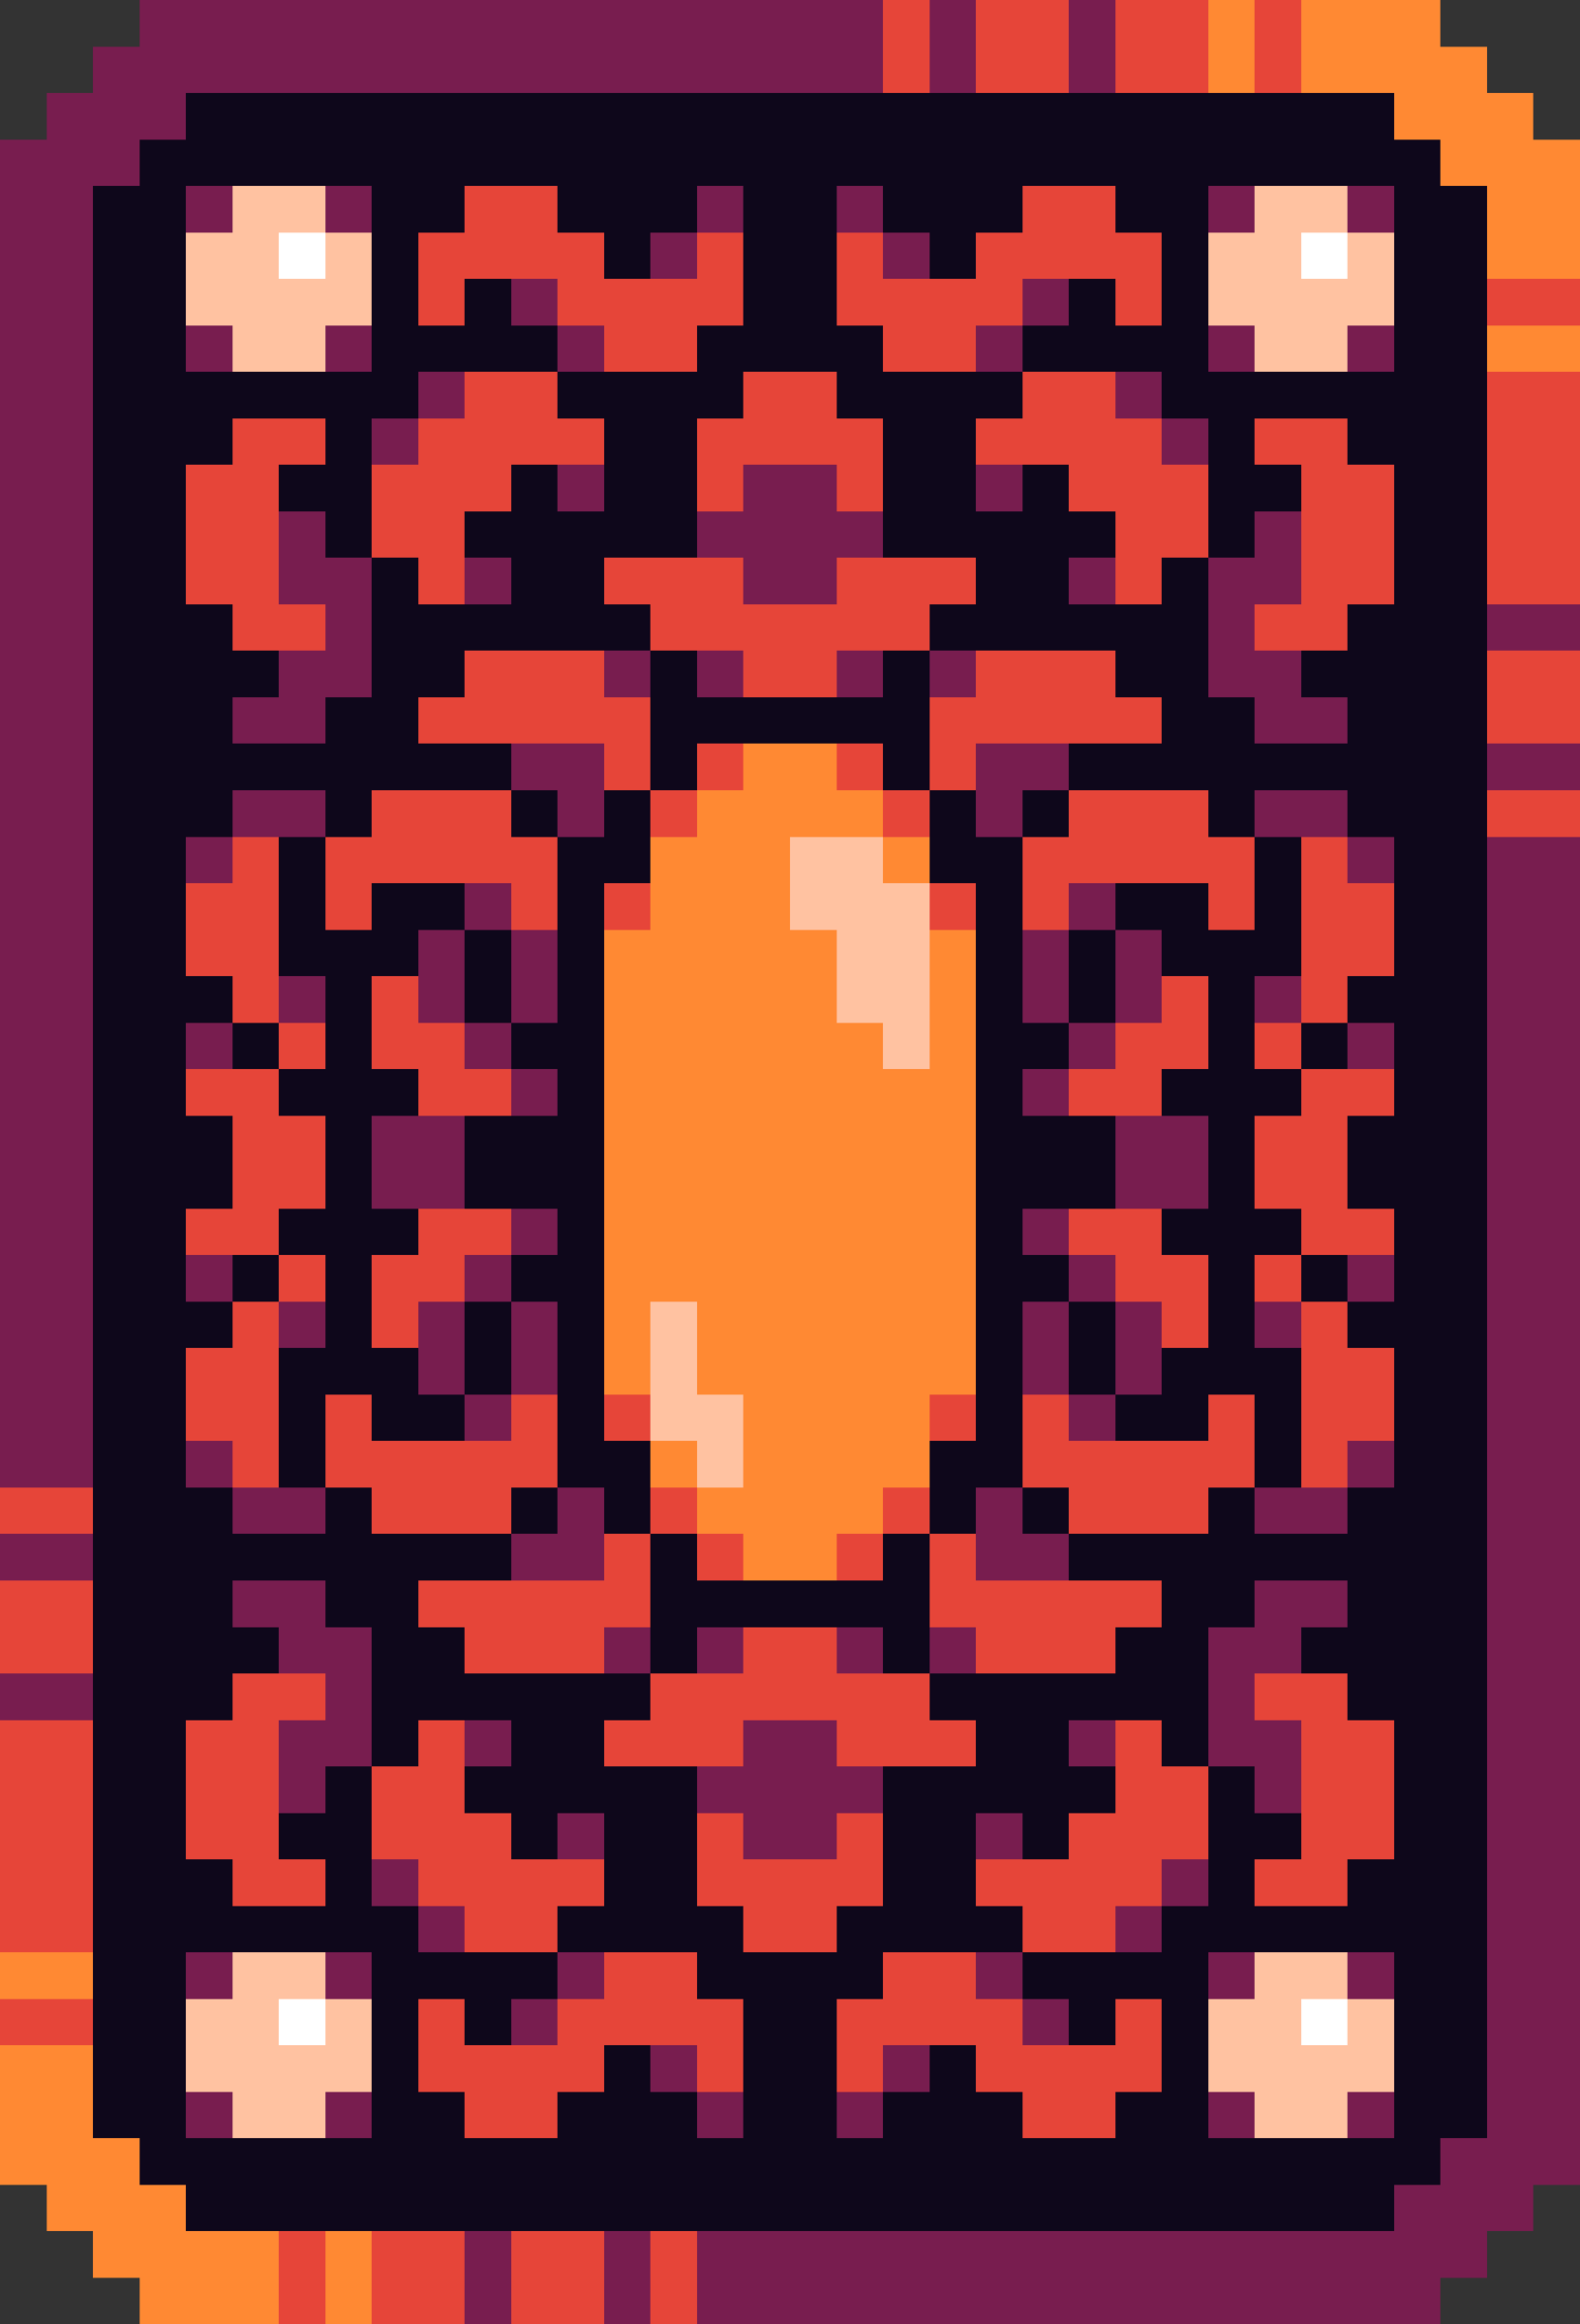 <svg xmlns="http://www.w3.org/2000/svg" viewBox="0 -0.5 34 50" shape-rendering="crispEdges">
<rect x="0" y="-0.5" width="34" height="50" fill="#333333" stroke="none"/>
<path stroke="#781d4f" d="M3 0h16M20 0h1M23 0h1M2 1h17M20 1h1M23 1h1M1 2h3M0 3h3M0 4h2M4 4h1M7 4h1M15 4h1M18 4h1M26 4h1M29 4h1M0 5h2M14 5h1M19 5h1M0 6h2M11 6h1M22 6h1M0 7h2M4 7h1M7 7h1M12 7h1M21 7h1M26 7h1M29 7h1M0 8h2M9 8h1M24 8h1M0 9h2M8 9h1M25 9h1M0 10h2M12 10h1M16 10h2M21 10h1M0 11h2M6 11h1M15 11h4M27 11h1M0 12h2M6 12h2M10 12h1M16 12h2M23 12h1M26 12h2M0 13h2M7 13h1M26 13h1M32 13h2M0 14h2M6 14h2M13 14h1M15 14h1M18 14h1M20 14h1M26 14h2M0 15h2M5 15h2M27 15h2M0 16h2M11 16h2M21 16h2M32 16h2M0 17h2M5 17h2M12 17h1M21 17h1M27 17h2M0 18h2M4 18h1M29 18h1M32 18h2M0 19h2M10 19h1M23 19h1M32 19h2M0 20h2M9 20h1M11 20h1M22 20h1M24 20h1M32 20h2M0 21h2M6 21h1M9 21h1M11 21h1M22 21h1M24 21h1M27 21h1M32 21h2M0 22h2M4 22h1M10 22h1M23 22h1M29 22h1M32 22h2M0 23h2M11 23h1M22 23h1M32 23h2M0 24h2M8 24h2M24 24h2M32 24h2M0 25h2M8 25h2M24 25h2M32 25h2M0 26h2M11 26h1M22 26h1M32 26h2M0 27h2M4 27h1M10 27h1M23 27h1M29 27h1M32 27h2M0 28h2M6 28h1M9 28h1M11 28h1M22 28h1M24 28h1M27 28h1M32 28h2M0 29h2M9 29h1M11 29h1M22 29h1M24 29h1M32 29h2M0 30h2M10 30h1M23 30h1M32 30h2M0 31h2M4 31h1M29 31h1M32 31h2M5 32h2M12 32h1M21 32h1M27 32h2M32 32h2M0 33h2M11 33h2M21 33h2M32 33h2M5 34h2M27 34h2M32 34h2M6 35h2M13 35h1M15 35h1M18 35h1M20 35h1M26 35h2M32 35h2M0 36h2M7 36h1M26 36h1M32 36h2M6 37h2M10 37h1M16 37h2M23 37h1M26 37h2M32 37h2M6 38h1M15 38h4M27 38h1M32 38h2M12 39h1M16 39h2M21 39h1M32 39h2M8 40h1M25 40h1M32 40h2M9 41h1M24 41h1M32 41h2M4 42h1M7 42h1M12 42h1M21 42h1M26 42h1M29 42h1M32 42h2M11 43h1M22 43h1M32 43h2M14 44h1M19 44h1M32 44h2M4 45h1M7 45h1M15 45h1M18 45h1M26 45h1M29 45h1M32 45h2M31 46h3M30 47h3M10 48h1M13 48h1M15 48h17M10 49h1M13 49h1M15 49h16" />
<path stroke="#e64539" d="M19 0h1M21 0h2M24 0h2M27 0h1M19 1h1M21 1h2M24 1h2M27 1h1M10 4h2M22 4h2M9 5h4M15 5h1M18 5h1M21 5h4M9 6h1M12 6h4M18 6h4M24 6h1M32 6h2M13 7h2M19 7h2M10 8h2M16 8h2M22 8h2M32 8h2M5 9h2M9 9h4M15 9h4M21 9h4M27 9h2M32 9h2M4 10h2M8 10h3M15 10h1M18 10h1M23 10h3M28 10h2M32 10h2M4 11h2M8 11h2M24 11h2M28 11h2M32 11h2M4 12h2M9 12h1M13 12h3M18 12h3M24 12h1M28 12h2M32 12h2M5 13h2M14 13h6M27 13h2M10 14h3M16 14h2M21 14h3M32 14h2M9 15h5M20 15h5M32 15h2M13 16h1M15 16h1M18 16h1M20 16h1M8 17h3M14 17h1M19 17h1M23 17h3M32 17h2M5 18h1M7 18h5M22 18h5M28 18h1M4 19h2M7 19h1M11 19h1M13 19h1M20 19h1M22 19h1M26 19h1M28 19h2M4 20h2M28 20h2M5 21h1M8 21h1M25 21h1M28 21h1M6 22h1M8 22h2M24 22h2M27 22h1M4 23h2M9 23h2M23 23h2M28 23h2M5 24h2M27 24h2M5 25h2M27 25h2M4 26h2M9 26h2M23 26h2M28 26h2M6 27h1M8 27h2M24 27h2M27 27h1M5 28h1M8 28h1M25 28h1M28 28h1M4 29h2M28 29h2M4 30h2M7 30h1M11 30h1M13 30h1M20 30h1M22 30h1M26 30h1M28 30h2M5 31h1M7 31h5M22 31h5M28 31h1M0 32h2M8 32h3M14 32h1M19 32h1M23 32h3M13 33h1M15 33h1M18 33h1M20 33h1M0 34h2M9 34h5M20 34h5M0 35h2M10 35h3M16 35h2M21 35h3M5 36h2M14 36h6M27 36h2M0 37h2M4 37h2M9 37h1M13 37h3M18 37h3M24 37h1M28 37h2M0 38h2M4 38h2M8 38h2M24 38h2M28 38h2M0 39h2M4 39h2M8 39h3M15 39h1M18 39h1M23 39h3M28 39h2M0 40h2M5 40h2M9 40h4M15 40h4M21 40h4M27 40h2M0 41h2M10 41h2M16 41h2M22 41h2M13 42h2M19 42h2M0 43h2M9 43h1M12 43h4M18 43h4M24 43h1M9 44h4M15 44h1M18 44h1M21 44h4M10 45h2M22 45h2M6 48h1M8 48h2M11 48h2M14 48h1M6 49h1M8 49h2M11 49h2M14 49h1" />
<path stroke="#ff8933" d="M26 0h1M28 0h3M26 1h1M28 1h4M30 2h3M31 3h3M32 4h2M32 5h2M32 7h2M16 16h2M15 17h4M14 18h3M19 18h1M14 19h3M13 20h5M20 20h1M13 21h5M20 21h1M13 22h6M20 22h1M13 23h8M13 24h8M13 25h8M13 26h8M13 27h8M13 28h1M15 28h6M13 29h1M15 29h6M16 30h4M14 31h1M16 31h4M15 32h4M16 33h2M0 42h2M0 44h2M0 45h2M0 46h3M1 47h3M2 48h4M7 48h1M3 49h3M7 49h1" />
<path stroke="#0e071b" d="M4 2h26M3 3h28M2 4h2M8 4h2M12 4h3M16 4h2M19 4h3M24 4h2M30 4h2M2 5h2M8 5h1M13 5h1M16 5h2M20 5h1M25 5h1M30 5h2M2 6h2M8 6h1M10 6h1M16 6h2M23 6h1M25 6h1M30 6h2M2 7h2M8 7h4M15 7h4M22 7h4M30 7h2M2 8h7M12 8h4M18 8h4M25 8h7M2 9h3M7 9h1M13 9h2M19 9h2M26 9h1M29 9h3M2 10h2M6 10h2M11 10h1M13 10h2M19 10h2M22 10h1M26 10h2M30 10h2M2 11h2M7 11h1M10 11h5M19 11h5M26 11h1M30 11h2M2 12h2M8 12h1M11 12h2M21 12h2M25 12h1M30 12h2M2 13h3M8 13h6M20 13h6M29 13h3M2 14h4M8 14h2M14 14h1M19 14h1M24 14h2M28 14h4M2 15h3M7 15h2M14 15h6M25 15h2M29 15h3M2 16h9M14 16h1M19 16h1M23 16h9M2 17h3M7 17h1M11 17h1M13 17h1M20 17h1M22 17h1M26 17h1M29 17h3M2 18h2M6 18h1M12 18h2M20 18h2M27 18h1M30 18h2M2 19h2M6 19h1M8 19h2M12 19h1M21 19h1M24 19h2M27 19h1M30 19h2M2 20h2M6 20h3M10 20h1M12 20h1M21 20h1M23 20h1M25 20h3M30 20h2M2 21h3M7 21h1M10 21h1M12 21h1M21 21h1M23 21h1M26 21h1M29 21h3M2 22h2M5 22h1M7 22h1M11 22h2M21 22h2M26 22h1M28 22h1M30 22h2M2 23h2M6 23h3M12 23h1M21 23h1M25 23h3M30 23h2M2 24h3M7 24h1M10 24h3M21 24h3M26 24h1M29 24h3M2 25h3M7 25h1M10 25h3M21 25h3M26 25h1M29 25h3M2 26h2M6 26h3M12 26h1M21 26h1M25 26h3M30 26h2M2 27h2M5 27h1M7 27h1M11 27h2M21 27h2M26 27h1M28 27h1M30 27h2M2 28h3M7 28h1M10 28h1M12 28h1M21 28h1M23 28h1M26 28h1M29 28h3M2 29h2M6 29h3M10 29h1M12 29h1M21 29h1M23 29h1M25 29h3M30 29h2M2 30h2M6 30h1M8 30h2M12 30h1M21 30h1M24 30h2M27 30h1M30 30h2M2 31h2M6 31h1M12 31h2M20 31h2M27 31h1M30 31h2M2 32h3M7 32h1M11 32h1M13 32h1M20 32h1M22 32h1M26 32h1M29 32h3M2 33h9M14 33h1M19 33h1M23 33h9M2 34h3M7 34h2M14 34h6M25 34h2M29 34h3M2 35h4M8 35h2M14 35h1M19 35h1M24 35h2M28 35h4M2 36h3M8 36h6M20 36h6M29 36h3M2 37h2M8 37h1M11 37h2M21 37h2M25 37h1M30 37h2M2 38h2M7 38h1M10 38h5M19 38h5M26 38h1M30 38h2M2 39h2M6 39h2M11 39h1M13 39h2M19 39h2M22 39h1M26 39h2M30 39h2M2 40h3M7 40h1M13 40h2M19 40h2M26 40h1M29 40h3M2 41h7M12 41h4M18 41h4M25 41h7M2 42h2M8 42h4M15 42h4M22 42h4M30 42h2M2 43h2M8 43h1M10 43h1M16 43h2M23 43h1M25 43h1M30 43h2M2 44h2M8 44h1M13 44h1M16 44h2M20 44h1M25 44h1M30 44h2M2 45h2M8 45h2M12 45h3M16 45h2M19 45h3M24 45h2M30 45h2M3 46h28M4 47h26" />
<path stroke="#ffc2a1" d="M5 4h2M27 4h2M4 5h2M7 5h1M26 5h2M29 5h1M4 6h4M26 6h4M5 7h2M27 7h2M17 18h2M17 19h3M18 20h2M18 21h2M19 22h1M14 28h1M14 29h1M14 30h2M15 31h1M5 42h2M27 42h2M4 43h2M7 43h1M26 43h2M29 43h1M4 44h4M26 44h4M5 45h2M27 45h2" />
<path stroke="#ffffff" d="M6 5h1M28 5h1M6 43h1M28 43h1" />
</svg>